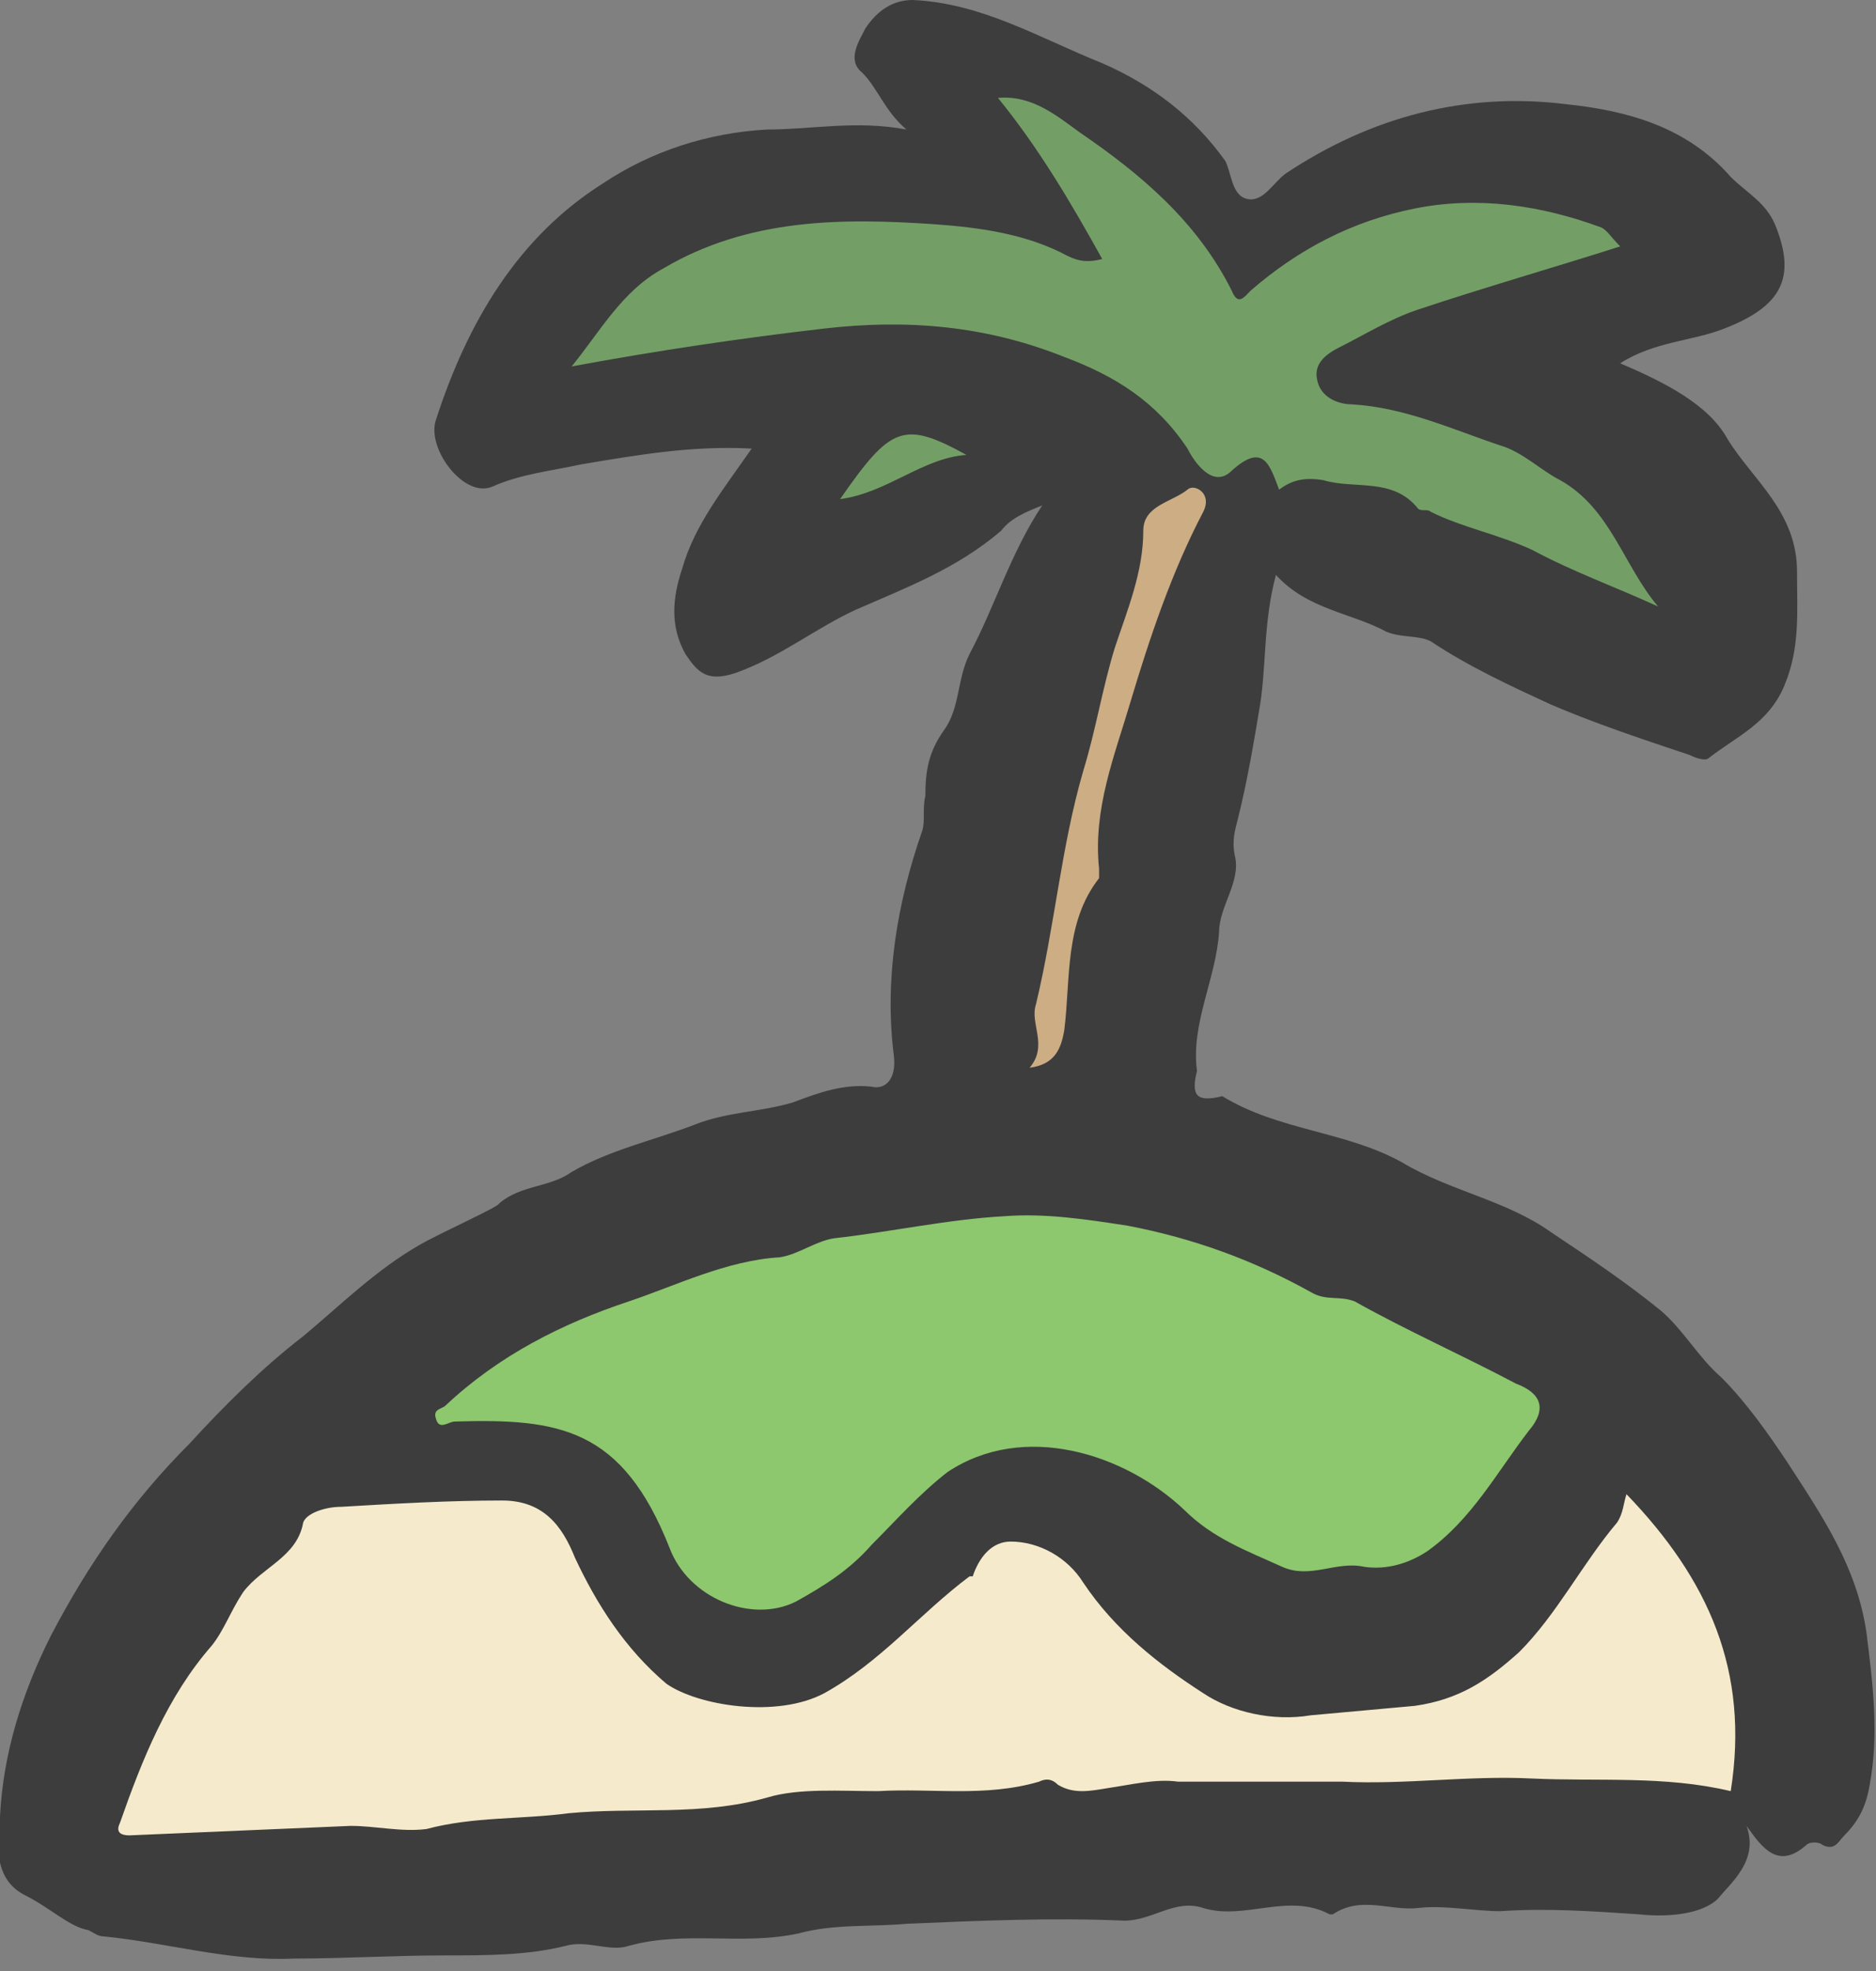 <?xml version="1.0" encoding="utf-8"?>
<!-- Generator: Adobe Illustrator 26.5.3, SVG Export Plug-In . SVG Version: 6.00 Build 0)  -->
<svg version="1.1" id="レイヤー_1" xmlns="http://www.w3.org/2000/svg" xmlns:xlink="http://www.w3.org/1999/xlink" x="0px"
	 y="0px" viewBox="0 0 59.4 62.4" style="enable-background:new 0 0 59.4 62.4;" xml:space="preserve">
<rect x="0" y="0" width="59.4" height="62.4" fill="#808080" stroke="none"/>
<style type="text/css">
	.st0{fill:#F5EBCC;}
	.st1{fill:#CCAD84;}
	.st2{fill:#8DC76E;}
	.st3{fill:#739F66;}
	.st4{fill:#3D3D3D;}
</style>
<path class="st0" d="M51.9,47l-0.6-0.6L51,47.1c0,0.1-0.1,0.2-0.1,0.3c0,0.1-0.1,0.2-0.1,0.3c-0.5,0.6-0.9,1.2-1.3,1.7
	c-0.6,0.8-1.1,1.6-1.8,2.3c-1,0.9-1.8,1.4-3,1.6c-0.4,0-0.7,0.1-1.1,0.1c-0.7,0-1.5,0.1-2.2,0.2c-0.9,0.1-2.3-0.1-3.1-0.6
	c-1.1-0.7-2.6-1.8-3.7-3.4c-0.7-0.8-1.7-1.4-2.6-1.5c-0.7-0.1-1.3,0.3-1.7,1.2l0,0c-0.5,0.4-1,0.9-1.5,1.3c-0.9,0.8-1.9,1.7-3,2.4
	c-1.3,0.7-3.7,0.4-4.4-0.2c-1.1-0.9-2-2.2-2.8-3.8c-0.4-0.9-1.1-2.1-2.8-2.1c-0.9,0-1.7,0.1-2.6,0.1c-0.8,0-1.7,0.1-2.5,0.1
	c-0.6,0-1.5,0.2-1.7,0.9c-0.1,0.5-0.5,0.8-0.9,1.1c-0.3,0.3-0.7,0.5-0.9,0.9c-0.2,0.3-0.3,0.6-0.5,0.8c-0.2,0.3-0.3,0.6-0.5,0.8
	c-1.6,1.7-2.3,3.8-3,5.8c-0.1,0.2-0.2,0.5,0,0.8c0.2,0.3,0.5,0.3,0.7,0.3c0,0,0,0,0,0l7-0.3c0.3,0,0.6,0,0.9,0.1
	c0.6,0.1,1.1,0.2,1.7,0c0.9-0.2,1.8-0.3,2.7-0.3c0.6,0,1.2-0.1,1.7-0.1c0.7-0.1,1.5-0.1,2.2-0.1c1.4,0,2.8,0,4.2-0.4
	c0.6-0.2,1.3-0.2,2-0.2c0.5,0,0.9,0,1.4,0c0.6,0,1.1,0,1.7,0c1.1,0,2.3,0,3.5-0.3c0.1,0,0.2,0,0.3,0c0.7,0.4,1.5,0.3,1.9,0.2
	c0.7-0.1,1.4-0.2,2.1-0.2h5.2c0.8,0,1.6,0,2.4-0.1c1.2,0,2.4-0.1,3.6,0c0.6,0,1.3,0,1.9,0c1.5,0,2.9,0,4.3,0.3l0.5,0.1l0.1-0.5
	C55.9,53.1,54.8,50,51.9,47z"/>
<path class="st1" d="M38.4,15.1c-0.4-0.3-0.9-0.3-1.1-0.1c-0.1,0.1-0.3,0.2-0.4,0.3c-0.5,0.2-1.1,0.6-1.1,1.4c0,1-0.3,2-0.7,3
	l-0.2,0.6c-0.2,0.7-0.4,1.3-0.5,2c-0.1,0.6-0.3,1.3-0.5,1.9c-0.4,1.4-0.6,2.8-0.9,4.1c-0.2,1.1-0.4,2.2-0.6,3.3
	c-0.1,0.4,0,0.8,0,1.1c0.1,0.4,0.1,0.6-0.1,0.8l-1,1l1.4-0.2c1.3-0.2,1.5-1.3,1.5-1.7c0-0.4,0.1-0.8,0.1-1.2
	c0.1-1.2,0.2-2.4,0.9-3.4l0.1-0.1l0-0.6c-0.2-1.3,0.2-2.7,0.7-4.1c0.1-0.3,0.2-0.7,0.3-1c0.6-1.9,1.3-4,2.2-5.9
	C38.9,15.8,38.7,15.3,38.4,15.1z"/>
<path class="st2" d="M49.2,44.4c-0.1-0.5-0.6-0.8-0.9-1c-1.7-0.8-3.4-1.7-5.1-2.6c-0.4-0.2-0.7-0.2-1-0.3c-0.2,0-0.3,0-0.4,0
	c-2.2-1.2-4.1-1.9-6-2.2c-1.3-0.2-2.7-0.4-4-0.3c-1.1,0.1-2.2,0.2-3.3,0.4c-0.7,0.1-1.4,0.2-2.2,0.3c-0.3,0.1-0.6,0.2-0.9,0.3
	c-0.3,0.1-0.5,0.2-0.7,0.2c-1.5,0-2.9,0.6-4.3,1.1c-0.2,0.1-0.5,0.2-0.7,0.3c-2.5,1-4.4,2-5.9,3.4c-0.6,0.3-0.5,0.7-0.5,0.9
	c0.1,0.3,0.2,0.4,0.4,0.5c0.3,0.1,0.6,0,0.7,0c3.3-0.1,5,0.2,6.3,3.7c0.4,1,1.2,1.8,2.2,2.1c0.4,0.1,0.8,0.2,1.1,0.2
	c0.5,0,1-0.1,1.4-0.4c0.8-0.5,1.7-1.1,2.5-1.9c0.6-0.7,1.4-1.6,2.3-2.2c2.3-1.5,5.2-0.5,6.9,1.2c1,0.8,2.1,1.4,3.2,1.9
	c0.6,0.3,1.2,0.2,1.7,0.1c0.4-0.1,0.7-0.1,1-0.1l0,0c0.9,0.1,1.7-0.2,2.4-0.6c1-0.7,1.7-1.6,2.3-2.6c0.3-0.4,0.6-0.9,1-1.4
	C49.1,45.2,49.2,44.8,49.2,44.4z"/>
<g>
	<path class="st3" d="M52.9,18.9c-0.3-0.4-0.6-0.8-0.8-1.3c-0.5-1-1.2-2.1-2.5-2.8c-0.2-0.1-0.4-0.3-0.6-0.4
		c-0.4-0.3-0.8-0.6-1.3-0.7c-0.3-0.1-0.7-0.2-1-0.4c-1.2-0.4-2.4-0.9-3.8-1c-0.5-0.1-0.6-0.2-0.6-0.4c0-0.1,0.1-0.3,0.5-0.5
		c0.8-0.5,1.6-0.9,2.4-1.1c1.2-0.4,2.5-0.8,3.7-1.2c0.9-0.3,1.8-0.5,2.7-0.8l0.8-0.2l-0.6-0.6c-0.1-0.1-0.2-0.2-0.2-0.3
		c-0.1-0.2-0.3-0.3-0.5-0.4c-2.2-0.8-4.2-1-6.2-0.6c-2,0.4-3.7,1.3-5.4,2.7c-1.2-2.3-3.1-3.8-4.8-5l-0.3-0.2c-0.6-0.5-1.4-1.1-2.6-1
		l-0.9,0.1l0.6,0.7c1.1,1.4,2,2.8,2.8,4.2c-1.4-0.7-3-0.9-4.4-1c-3.2-0.2-6.2-0.3-8.9,1.5c-1.1,0.7-1.8,1.6-2.4,2.4
		c-0.2,0.3-0.4,0.5-0.6,0.8l-0.9,1.1l1.4-0.3c1.9-0.4,3.9-0.7,5.8-1c0.7-0.1,1.5-0.2,2.2-0.3c2.5-0.3,4.9,0,7.4,0.9
		c1.7,0.6,2.8,1.5,3.7,2.7c0.2,0.3,0.6,1,1.3,1.1c0.3,0,0.6,0,0.8-0.2c0.3-0.2,0.4-0.2,0.4-0.3c0.1,0.1,0.2,0.3,0.3,0.5l0.3,0.7
		l0.5-0.4c0.3-0.2,0.5-0.3,1-0.2c0.4,0.1,0.8,0.1,1.2,0.2c0.7,0,1.2,0.1,1.6,0.6l0.2,0.2h0.2l0,0.1l0.2,0.1c0.3,0.1,0.7,0.2,1,0.3
		c0.8,0.3,1.5,0.5,2.2,0.8c0.7,0.3,1.3,0.6,2,0.9c0.7,0.3,1.3,0.6,2,0.9l1.8,0.9L52.9,18.9z"/>
	<path class="st3" d="M26.2,15.5l-0.8,1l1.3-0.3c0.8-0.1,1.4-0.5,2-0.7c0.7-0.3,1.3-0.6,1.9-0.6l1.7-0.1L30.8,14
		C28.5,12.7,28,13.1,26.2,15.5z"/>
</g>
<path class="st4" d="M15.8,38.1c0.7-0.6,1.6-0.5,2.3-1c1.2-0.7,2.6-1,3.9-1.5c1-0.4,2.1-0.4,3.1-0.7c0.8-0.3,1.6-0.6,2.5-0.5
	c0.4,0.1,0.8-0.2,0.7-1c-0.3-2.4,0.1-4.8,0.9-7.1c0.1-0.3,0-0.7,0.1-1.1c0-0.8,0.1-1.4,0.6-2.1s0.4-1.6,0.8-2.4
	c0.8-1.5,1.3-3.2,2.3-4.7c-0.5,0.2-1,0.4-1.3,0.8c-1.4,1.2-3,1.8-4.6,2.5c-1.3,0.6-2.4,1.5-3.8,2c-0.9,0.3-1.2,0-1.6-0.6
	c-0.5-0.9-0.4-1.8-0.1-2.7c0.4-1.4,1.3-2.5,2.2-3.8c-1.9-0.1-3.6,0.2-5.4,0.5c-0.9,0.2-1.9,0.3-2.8,0.7c-0.9,0.4-2.1-1.2-1.8-2.1
	c1-3.1,2.6-5.8,5.3-7.5c1.5-1,3.3-1.6,5.2-1.7c1.4,0,2.8-0.3,4.4,0c-0.7-0.6-0.9-1.3-1.4-1.8c-0.5-0.4-0.1-1,0.1-1.4
	C27.8,0.3,28.3,0,28.9,0c2.2,0.1,4,1.2,6,2c1.6,0.7,2.9,1.7,3.9,3.1C39,5.5,39,6.2,39.5,6.3c0.5,0.1,0.8-0.5,1.2-0.8
	c2.7-1.8,5.7-2.6,8.9-2.2c1.9,0.2,3.8,0.7,5.2,2.3c0.5,0.5,1.1,0.8,1.4,1.5c0.7,1.7,0.2,2.6-1.6,3.3c-1,0.4-2.2,0.4-3.3,1.1
	c1.4,0.6,2.8,1.3,3.4,2.4c0.8,1.3,2.2,2.3,2.2,4.2c0,1.3,0.1,2.4-0.4,3.6S55,23.3,54.1,24c-0.1,0.1-0.4,0-0.6-0.1
	c-1.5-0.5-3-1-4.4-1.6c-1.3-0.6-2.6-1.2-3.8-2c-0.4-0.2-0.9-0.1-1.4-0.3c-1.1-0.6-2.5-0.7-3.5-1.8c-0.4,1.5-0.3,2.8-0.5,4.1
	c-0.2,1.2-0.4,2.4-0.7,3.6c-0.1,0.4-0.2,0.7-0.1,1.2c0.2,0.8-0.5,1.6-0.5,2.4c-0.1,1.5-0.9,2.9-0.7,4.4c-0.2,0.8,0,1,0.8,0.8
	c1.8,1.1,3.9,1.1,5.7,2.1c1.5,0.9,3.3,1.2,4.7,2.2c1.2,0.8,2.4,1.6,3.5,2.5c0.7,0.6,1.2,1.5,1.9,2.1c0.8,0.8,1.5,1.8,2.1,2.7
	c1.1,1.7,2.2,3.3,2.5,5.4c0.2,1.6,0.4,3.2,0.1,4.8c-0.1,0.6-0.3,1.1-0.8,1.6c-0.2,0.2-0.3,0.5-0.7,0.3c-0.1-0.1-0.4-0.1-0.5,0
	c-0.9,0.8-1.4,0.1-1.9-0.6c0.4,1.1-0.5,1.8-0.9,2.3c-0.5,0.5-1.6,0.6-2.5,0.5c-1.5-0.1-2.9-0.2-4.4-0.1c-0.8,0-1.8-0.2-2.6-0.1
	c-0.9,0.1-1.8-0.4-2.7,0.2h-0.1c-1.3-0.7-2.7,0.2-4-0.2c-0.9-0.3-1.6,0.4-2.5,0.4c-2.3-0.1-4.6,0-6.9,0.1c-1.1,0.1-2.3,0-3.4,0.3
	c-1.8,0.4-3.6-0.1-5.4,0.4c-0.6,0.2-1.3-0.2-2,0c-1.2,0.3-2.5,0.3-3.8,0.3c-1.6,0-3.2,0.1-4.8,0.1c-2,0.1-4-0.5-6-0.7
	c-0.2,0-0.3-0.1-0.5-0.2c-0.6-0.1-1.2-0.7-2-1.1c-1-0.5-0.9-1.6-0.8-2.5c0.1-2,0.7-3.9,1.6-5.7c1.2-2.3,2.6-4.3,4.4-6.1
	c1.1-1.2,2.3-2.4,3.6-3.4c1.2-1,2.3-2.1,3.7-2.9C14,39,15.8,38.2,15.8,38.1z M51.5,47.3c-0.1,0.3-0.1,0.6-0.3,0.9
	c-1.1,1.3-1.9,2.9-3.1,4.1c-1,0.9-1.9,1.5-3.3,1.7c-1.1,0.1-2.2,0.2-3.3,0.3c-1.2,0.2-2.5-0.1-3.4-0.7c-1.4-0.9-2.8-2-3.8-3.5
	c-0.5-0.8-1.4-1.3-2.3-1.3c-0.6,0-1,0.5-1.2,1.1h-0.1c-1.6,1.2-2.8,2.7-4.6,3.7c-1.5,0.8-4,0.4-5-0.3c-1.3-1.1-2.2-2.5-2.9-4
	c-0.4-1-1-1.8-2.3-1.8c-1.7,0-3.4,0.1-5.1,0.2c-0.5,0-1.1,0.2-1.2,0.5c-0.2,1.1-1.3,1.4-1.9,2.2c-0.4,0.6-0.6,1.2-1,1.7
	c-1.4,1.6-2.2,3.6-2.9,5.6c-0.1,0.2-0.1,0.4,0.3,0.4c2.3-0.1,4.7-0.2,7-0.3c0.8,0,1.6,0.2,2.4,0.1c1.5-0.4,3-0.3,4.5-0.5
	c2.1-0.2,4.2,0.1,6.3-0.5c1-0.3,2.3-0.2,3.5-0.2c1.7-0.1,3.4,0.2,5.1-0.3c0.2-0.1,0.4-0.1,0.6,0.1c0.5,0.3,1,0.2,1.6,0.1
	c0.7-0.1,1.5-0.3,2.2-0.2c1.7,0,3.4,0,5.2,0c2,0.1,4-0.2,6-0.1c2.1,0.1,4.2-0.1,6.3,0.4C55.4,52.9,54.1,50,51.5,47.3z M43.2,49.6
	c0.7,0.1,1.4-0.1,2-0.5c1.4-1,2.2-2.5,3.2-3.8c0.6-0.7,0.4-1.2-0.4-1.5c-1.7-0.9-3.5-1.7-5.1-2.6c-0.5-0.2-0.9,0-1.4-0.3
	c-1.8-1-3.7-1.7-5.8-2.1c-1.3-0.2-2.6-0.4-3.9-0.3c-1.8,0.1-3.6,0.5-5.4,0.7c-0.6,0.1-1.1,0.5-1.7,0.6c-1.7,0.1-3.3,0.9-4.8,1.4
	c-2.1,0.7-4.1,1.7-5.8,3.3c-0.1,0.1-0.4,0.1-0.3,0.4c0.1,0.4,0.4,0.1,0.6,0.1c3.3-0.1,5.3,0.2,6.8,4c0.6,1.6,2.6,2.4,4,1.7
	c0.9-0.5,1.7-1,2.4-1.8c0.8-0.8,1.5-1.6,2.4-2.3c2.4-1.6,5.6-0.6,7.5,1.2c0.9,0.9,2,1.3,3.1,1.8C41.5,50,42.3,49.4,43.2,49.6z
	 M18.1,11.6c2.7-0.5,5.4-0.9,8-1.2s5.1-0.1,7.6,0.9c1.6,0.6,2.9,1.4,3.9,2.9c0.2,0.4,0.8,1.3,1.4,0.7c1-0.9,1.2-0.2,1.5,0.6
	c0.4-0.3,0.8-0.4,1.4-0.3c1,0.3,2.2-0.1,3,0.9c0.1,0.1,0.3,0,0.4,0.1c1,0.5,2.1,0.7,3.2,1.2c1.3,0.7,2.7,1.2,4,1.8
	c-1.1-1.3-1.5-3.1-3.1-4c-0.6-0.3-1.2-0.9-1.9-1.1c-1.5-0.5-3-1.2-4.7-1.3c-0.4,0-1-0.2-1.1-0.8c-0.1-0.5,0.3-0.8,0.7-1
	c0.8-0.4,1.6-0.9,2.5-1.2c2.1-0.7,4.2-1.3,6.4-2c-0.3-0.3-0.4-0.5-0.6-0.6c-1.9-0.7-3.9-1-5.9-0.6s-3.7,1.3-5.2,2.6
	c-0.2,0.2-0.4,0.5-0.6,0c-1.1-2.2-2.9-3.7-4.8-5c-0.7-0.5-1.5-1.2-2.6-1.1c1.3,1.6,2.3,3.3,3.3,5.1c-0.4,0.1-0.7,0.1-1.1-0.1
	c-1.3-0.7-2.8-0.9-4.2-1c-2.9-0.2-5.9-0.2-8.6,1.4C19.7,9.2,19,10.5,18.1,11.6z M32.6,33.8c0.8-0.1,1-0.6,1.1-1.2
	c0.2-1.6,0-3.4,1.1-4.8c0-0.1,0-0.2,0-0.3c-0.2-1.9,0.5-3.6,1-5.3c0.6-2,1.3-4.1,2.3-6c0.3-0.6-0.3-0.9-0.5-0.7
	c-0.5,0.4-1.4,0.5-1.4,1.3c0,1.3-0.5,2.5-0.9,3.7c-0.4,1.3-0.6,2.6-1,3.9c-0.7,2.4-0.9,4.9-1.5,7.4C32.6,32.4,33.2,33.1,32.6,33.8z
	 M30.6,14.4c-2-1.1-2.4-0.9-4,1.4C28.1,15.6,29.2,14.5,30.6,14.4z"/>
</svg>
